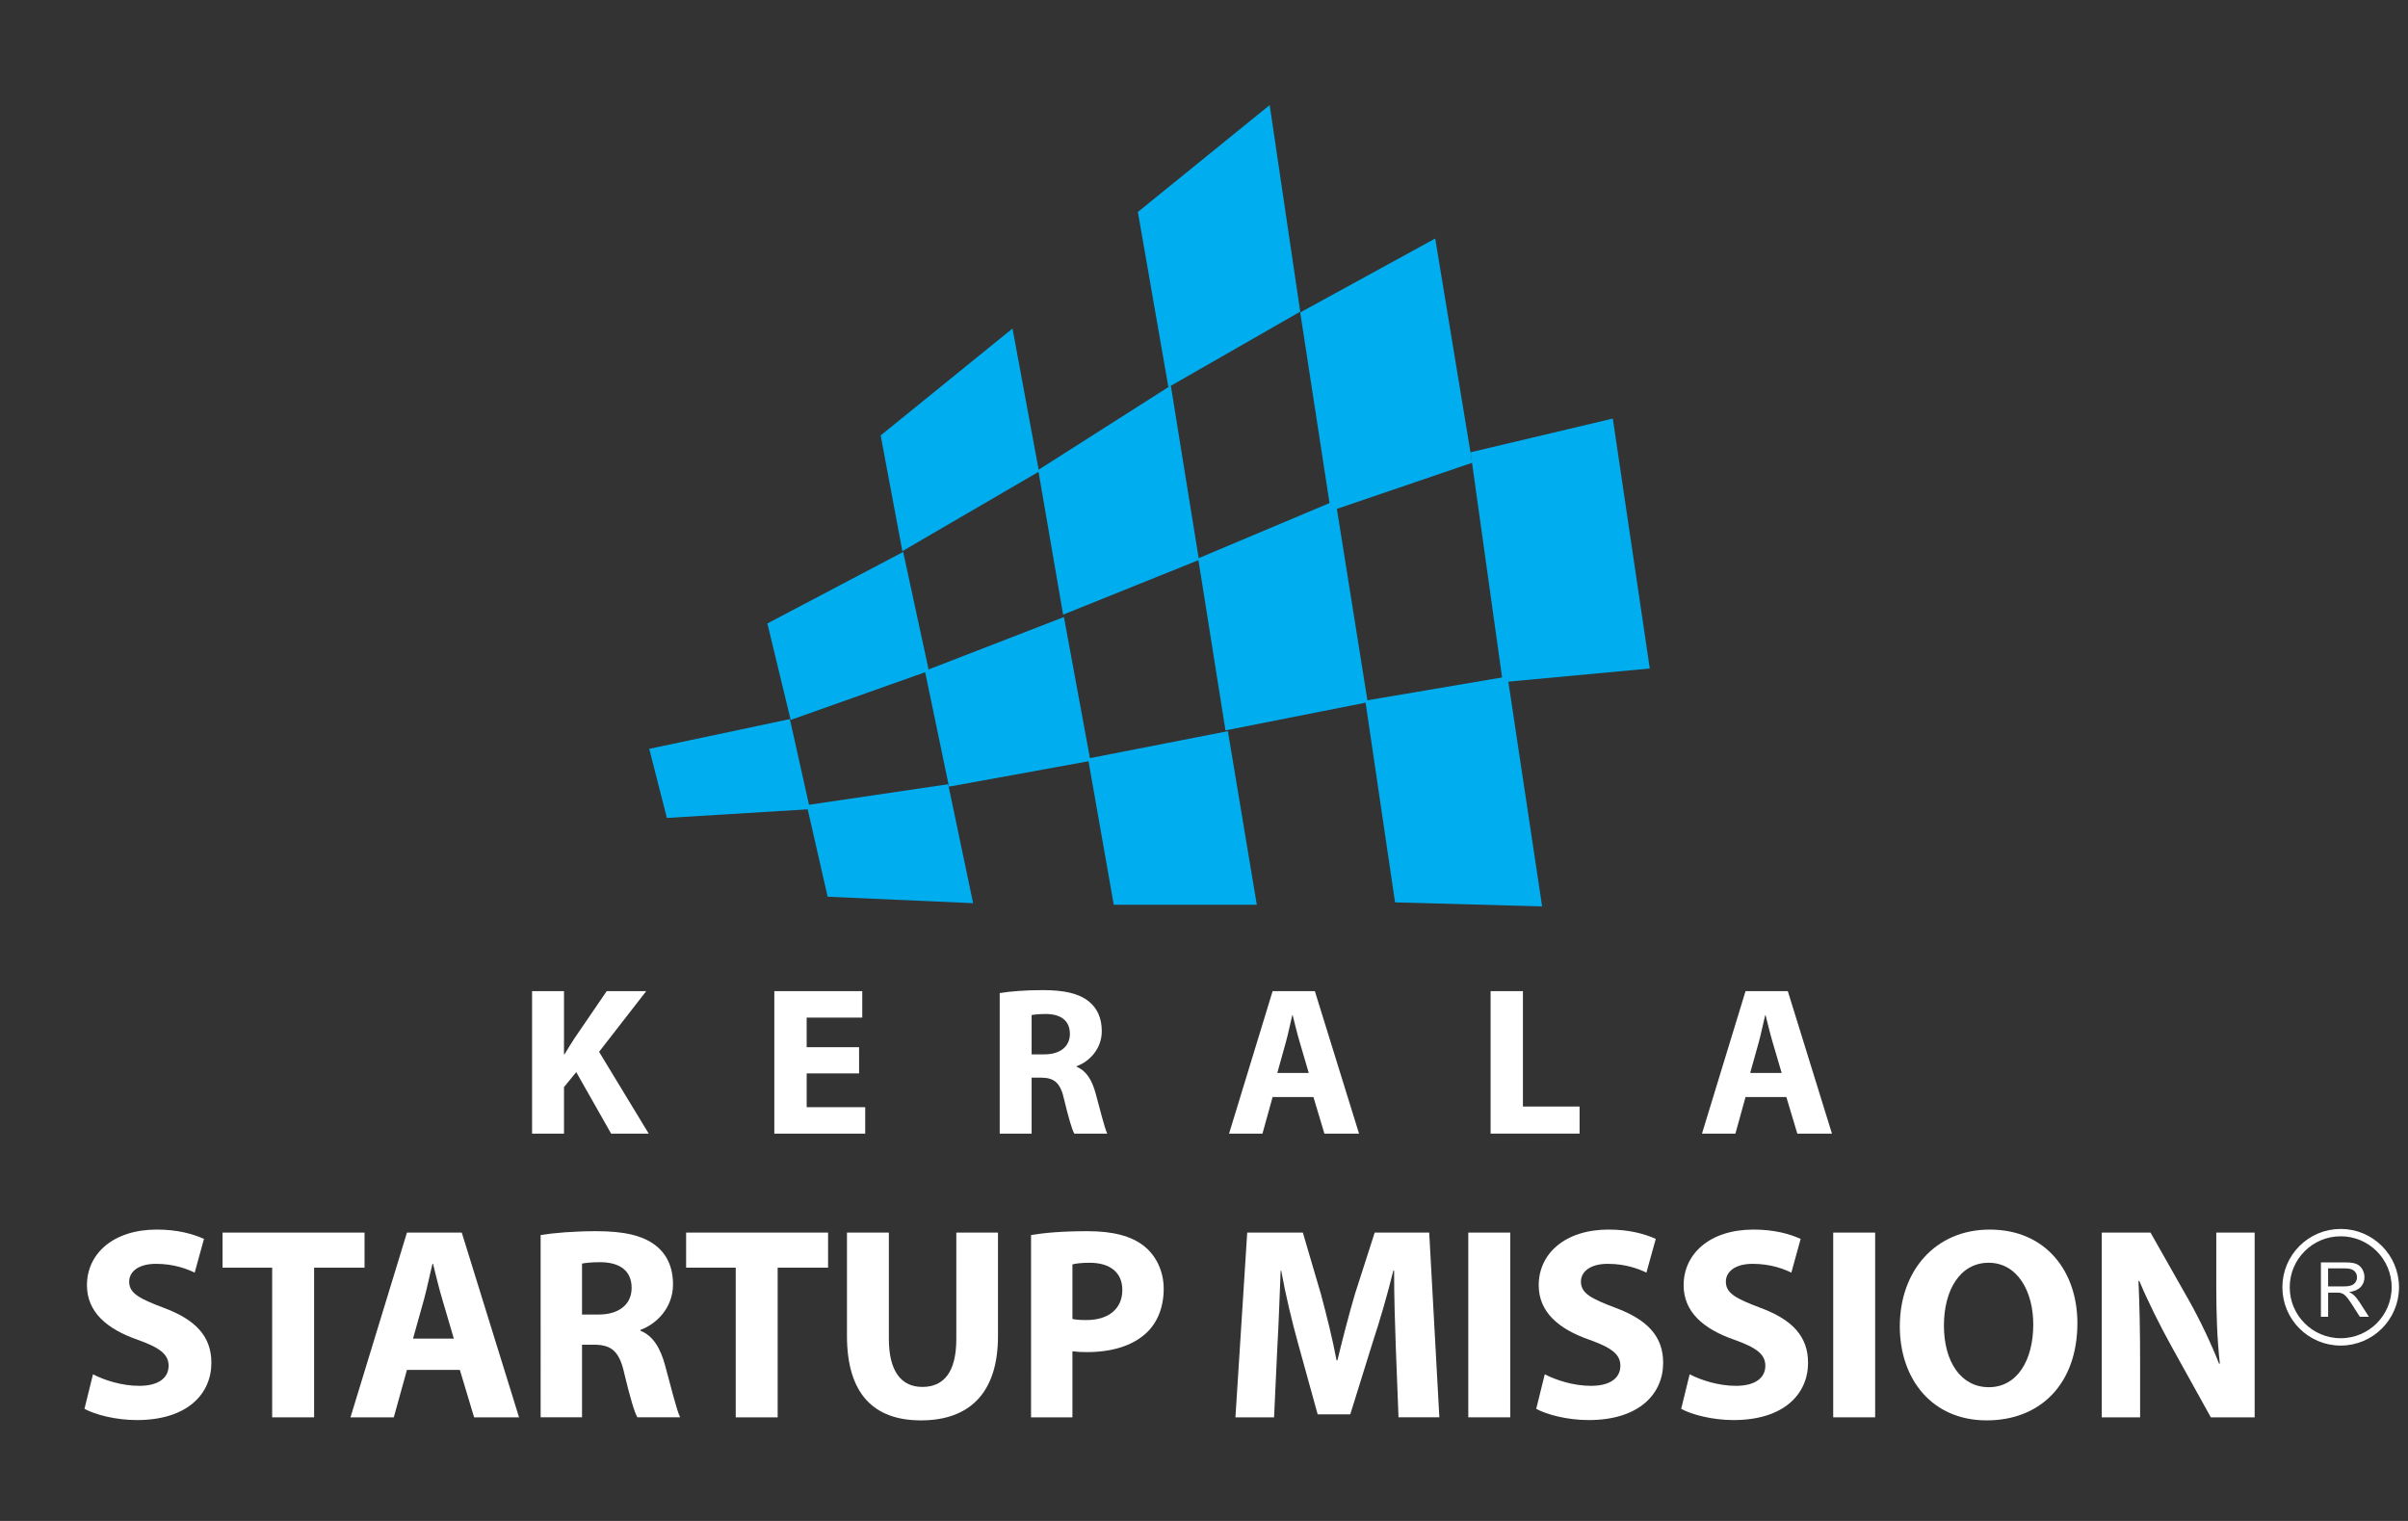 <?xml version="1.0" encoding="utf-8"?>
<!-- Generator: Adobe Illustrator 16.0.0, SVG Export Plug-In . SVG Version: 6.00 Build 0)  -->
<!DOCTYPE svg PUBLIC "-//W3C//DTD SVG 1.1//EN" "http://www.w3.org/Graphics/SVG/1.1/DTD/svg11.dtd">
<svg version="1.1" xmlns="http://www.w3.org/2000/svg" xmlns:xlink="http://www.w3.org/1999/xlink" x="0px" y="0px" width="190px"
	 height="120px" viewBox="0 0 190 120" enable-background="new 0 0 190 120" xml:space="preserve">
<rect x="0" y="0" width="190" height="120" fill="#333333" stroke="none"/>
<g id="Layer_2">
	<g>
		<circle fill="none" stroke="#FFFFFF" stroke-width="0.58" stroke-miterlimit="10" cx="184.689" cy="101.562" r="4.311"/>
		<g>
			<path fill="#FFFFFF" d="M183.129,103.895V99.6h1.904c0.383,0,0.674,0.039,0.873,0.115c0.199,0.078,0.358,0.214,0.478,0.409
				s0.179,0.411,0.179,0.647c0,0.305-0.099,0.562-0.296,0.771s-0.502,0.342-0.914,0.398c0.15,0.072,0.265,0.144,0.343,0.214
				c0.166,0.152,0.323,0.343,0.472,0.571l0.747,1.169h-0.715l-0.568-0.894c-0.166-0.258-0.303-0.455-0.41-0.592
				s-0.204-0.232-0.288-0.287c-0.086-0.055-0.172-0.093-0.26-0.114c-0.064-0.014-0.17-0.021-0.316-0.021h-0.659v1.907H183.129z
				 M183.697,101.495h1.222c0.26,0,0.463-0.026,0.609-0.081c0.146-0.053,0.258-0.139,0.334-0.258
				c0.076-0.117,0.114-0.246,0.114-0.385c0-0.203-0.074-0.37-0.222-0.501s-0.38-0.196-0.698-0.196h-1.359V101.495z"/>
		</g>
	</g>
</g>
<g id="Layer_1">
	<g>
		<g>
			<polygon fill="#00AEEF" points="81.98,37.207 71.2,43.484 69.488,34.354 79.89,25.92 			"/>
			<polygon fill="#00AEEF" points="102.592,24.588 92.191,30.548 89.782,16.724 100.182,8.29 			"/>
			<polygon fill="#00AEEF" points="116.161,36.51 105.001,40.314 102.592,24.652 113.244,18.817 			"/>
			<polygon fill="#00AEEF" points="130.174,52.744 118.572,53.821 116.033,35.685 127.257,33.023 			"/>
			<polygon fill="#00AEEF" points="107.918,55.407 96.694,57.626 94.538,44.055 105.38,39.49 			"/>
			<polygon fill="#00AEEF" points="121.679,71.512 110.074,71.195 107.727,55.28 118.952,53.376 			"/>
			<polygon fill="#00AEEF" points="94.602,44.18 83.884,48.493 81.918,37.081 92.381,30.418 			"/>
			<polygon fill="#00AEEF" points="86.04,60.033 74.878,62.064 72.977,52.932 83.947,48.683 			"/>
			<polygon fill="#00AEEF" points="99.166,71.385 87.879,71.385 85.85,59.845 96.884,57.688 			"/>
			<polygon fill="#00AEEF" points="76.782,71.258 65.304,70.75 63.655,63.521 74.815,61.875 			"/>
			<polygon fill="#00AEEF" points="73.293,52.932 62.387,56.8 60.548,49.19 71.264,43.546 			"/>
			<polygon fill="#00AEEF" points="63.91,63.842 52.621,64.535 51.226,59.083 62.323,56.736 			"/>
		</g>
		<g>
			<path fill="#FFFFFF" d="M41.983,78.199h2.518v4.973h0.05c0.25-0.436,0.518-0.834,0.767-1.236l2.552-3.736h3.118l-3.718,4.787
				l3.918,6.455h-2.967l-2.753-4.854l-0.966,1.182v3.672h-2.519V78.199L41.983,78.199z"/>
			<path fill="#FFFFFF" d="M67.786,84.688H63.65v2.668h4.618v2.084h-7.171v-11.24h6.938v2.084h-4.386v2.338h4.136L67.786,84.688
				L67.786,84.688z"/>
			<path fill="#FFFFFF" d="M78.881,78.352c0.816-0.137,2.035-0.234,3.386-0.234c1.667,0,2.834,0.248,3.636,0.885
				c0.666,0.531,1.032,1.316,1.032,2.35c0,1.434-1.016,2.418-1.983,2.768v0.049c0.783,0.318,1.217,1.068,1.5,2.104
				c0.351,1.268,0.7,2.734,0.918,3.168h-2.602c-0.184-0.316-0.45-1.234-0.784-2.617c-0.3-1.4-0.783-1.785-1.817-1.801h-0.768v4.418
				h-2.518V78.352z M81.398,83.188h1c1.27,0,2.02-0.633,2.02-1.617c0-1.037-0.7-1.551-1.868-1.57c-0.617,0-0.967,0.051-1.151,0.084
				V83.188z"/>
			<path fill="#FFFFFF" d="M100.413,86.555l-0.799,2.885h-2.636l3.435-11.24h3.334l3.486,11.24h-2.732l-0.867-2.885H100.413z
				 M103.266,84.654l-0.7-2.385c-0.201-0.668-0.401-1.502-0.57-2.17h-0.029c-0.169,0.668-0.332,1.518-0.519,2.17l-0.665,2.385
				H103.266z"/>
			<path fill="#FFFFFF" d="M117.613,78.199h2.551v9.105h4.471v2.135h-7.021V78.199z"/>
			<path fill="#FFFFFF" d="M137.729,86.555l-0.799,2.885h-2.637l3.436-11.24h3.337l3.482,11.24h-2.733l-0.866-2.885H137.729z
				 M140.58,84.654l-0.702-2.385c-0.199-0.668-0.399-1.502-0.567-2.17h-0.031c-0.169,0.668-0.334,1.518-0.517,2.17l-0.668,2.385
				H140.58z"/>
		</g>
		<g>
			<g>
				<path fill="#FFFFFF" d="M7.336,108.43c0.886,0.455,2.249,0.91,3.654,0.91c1.514,0,2.313-0.627,2.313-1.582
					c0-0.906-0.69-1.428-2.442-2.053c-2.422-0.842-4-2.184-4-4.303c0-2.49,2.076-4.391,5.514-4.391c1.644,0,2.854,0.346,3.72,0.736
					l-0.734,2.66c-0.586-0.281-1.622-0.693-3.05-0.693s-2.119,0.648-2.119,1.404c0,0.932,0.822,1.342,2.703,2.057
					c2.573,0.949,3.784,2.289,3.784,4.346c0,2.443-1.881,4.52-5.882,4.52c-1.666,0-3.311-0.432-4.132-0.887L7.336,108.43z"/>
				<path fill="#FFFFFF" d="M21.475,100.018H17.56V97.25h11.204v2.768h-3.98v11.807h-3.309V100.018z"/>
				<path fill="#FFFFFF" d="M32.11,108.084l-1.038,3.74h-3.417L32.11,97.25h4.325l4.52,14.574h-3.546l-1.125-3.74H32.11z
					 M35.81,105.617l-0.909-3.092c-0.259-0.865-0.519-1.943-0.734-2.811h-0.043c-0.217,0.867-0.434,1.969-0.67,2.811l-0.866,3.092
					H35.81z"/>
				<path fill="#FFFFFF" d="M42.658,97.443c1.061-0.172,2.639-0.305,4.39-0.305c2.163,0,3.676,0.328,4.714,1.15
					c0.865,0.691,1.341,1.705,1.341,3.047c0,1.861-1.317,3.139-2.572,3.59v0.064c1.016,0.412,1.578,1.387,1.945,2.727
					c0.455,1.645,0.908,3.547,1.19,4.107h-3.375c-0.237-0.41-0.584-1.6-1.016-3.395c-0.39-1.816-1.016-2.313-2.357-2.334h-0.994
					v5.729h-3.266V97.443z M45.924,103.715h1.298c1.644,0,2.616-0.82,2.616-2.098c0-1.342-0.908-2.01-2.423-2.033
					c-0.799,0-1.254,0.064-1.491,0.109V103.715z"/>
				<path fill="#FFFFFF" d="M58.052,100.018h-3.915V97.25h11.202v2.768H61.36v11.807h-3.308L58.052,100.018L58.052,100.018z"/>
				<path fill="#FFFFFF" d="M70.135,97.25v8.391c0,2.51,0.952,3.785,2.64,3.785c1.73,0,2.682-1.213,2.682-3.785V97.25h3.287v8.174
					c0,4.498-2.271,6.641-6.077,6.641c-3.676,0-5.839-2.035-5.839-6.684V97.25H70.135z"/>
				<path fill="#FFFFFF" d="M81.354,97.443c1.017-0.172,2.444-0.305,4.454-0.305c2.034,0,3.481,0.393,4.456,1.17
					c0.929,0.734,1.556,1.947,1.556,3.375c0,1.426-0.477,2.637-1.34,3.459c-1.125,1.061-2.79,1.537-4.736,1.537
					c-0.434,0-0.821-0.021-1.126-0.066v5.211h-3.265L81.354,97.443L81.354,97.443z M84.618,104.063
					c0.282,0.063,0.628,0.086,1.104,0.086c1.753,0,2.834-0.889,2.834-2.379c0-1.342-0.931-2.141-2.574-2.141
					c-0.671,0-1.125,0.063-1.363,0.131V104.063L84.618,104.063z"/>
				<path fill="#FFFFFF" d="M110.132,106.244c-0.064-1.75-0.132-3.869-0.132-5.988h-0.063c-0.456,1.859-1.059,3.936-1.625,5.645
					l-1.771,5.688h-2.572l-1.56-5.645c-0.475-1.709-0.971-3.785-1.315-5.688h-0.045c-0.087,1.967-0.151,4.219-0.262,6.033
					l-0.258,5.535h-3.049L98.41,97.25h4.39l1.429,4.865c0.453,1.688,0.909,3.502,1.231,5.211h0.067
					c0.409-1.686,0.906-3.611,1.384-5.232l1.557-4.844h4.302l0.8,14.574h-3.223L110.132,106.244z"/>
				<path fill="#FFFFFF" d="M119.165,97.25v14.574h-3.311V97.25H119.165z"/>
				<path fill="#FFFFFF" d="M121.888,108.43c0.885,0.455,2.248,0.91,3.652,0.91c1.515,0,2.314-0.627,2.314-1.582
					c0-0.906-0.694-1.428-2.444-2.053c-2.424-0.842-4-2.184-4-4.303c0-2.49,2.074-4.391,5.515-4.391
					c1.644,0,2.853,0.346,3.722,0.736l-0.739,2.66c-0.583-0.281-1.619-0.693-3.049-0.693c-1.428,0-2.118,0.648-2.118,1.404
					c0,0.932,0.821,1.342,2.702,2.057c2.576,0.949,3.786,2.289,3.786,4.346c0,2.443-1.881,4.52-5.884,4.52
					c-1.667,0-3.308-0.432-4.132-0.887L121.888,108.43z"/>
				<path fill="#FFFFFF" d="M133.32,108.43c0.888,0.455,2.248,0.91,3.657,0.91c1.51,0,2.314-0.627,2.314-1.582
					c0-0.906-0.692-1.428-2.446-2.053c-2.423-0.842-4-2.184-4-4.303c0-2.49,2.073-4.391,5.515-4.391
					c1.644,0,2.852,0.346,3.718,0.736l-0.734,2.66c-0.583-0.281-1.622-0.693-3.051-0.693c-1.424,0-2.116,0.648-2.116,1.404
					c0,0.932,0.82,1.342,2.702,2.057c2.573,0.949,3.783,2.289,3.783,4.346c0,2.443-1.88,4.52-5.883,4.52
					c-1.662,0-3.309-0.432-4.128-0.887L133.32,108.43z"/>
				<path fill="#FFFFFF" d="M147.956,97.25v14.574h-3.309V97.25H147.956z"/>
				<path fill="#FFFFFF" d="M163.914,104.385c0,4.781-2.896,7.68-7.158,7.68c-4.326,0-6.854-3.266-6.854-7.418
					c0-4.371,2.791-7.635,7.093-7.635C161.471,97.012,163.914,100.363,163.914,104.385z M153.383,104.582
					c0,2.852,1.338,4.865,3.545,4.865c2.231,0,3.504-2.119,3.504-4.953c0-2.615-1.254-4.865-3.523-4.865
					C154.68,99.629,153.383,101.748,153.383,104.582z"/>
				<path fill="#FFFFFF" d="M165.835,111.824V97.25h3.849l3.026,5.34c0.865,1.537,1.732,3.354,2.381,4.996h0.064
					c-0.215-1.924-0.282-3.891-0.282-6.076v-4.26h3.028v14.574h-3.459l-3.117-5.621c-0.862-1.557-1.812-3.439-2.529-5.146
					l-0.062,0.02c0.086,1.926,0.128,3.98,0.128,6.357v4.391H165.835L165.835,111.824z"/>
			</g>
		</g>
	</g>
</g>
</svg>
